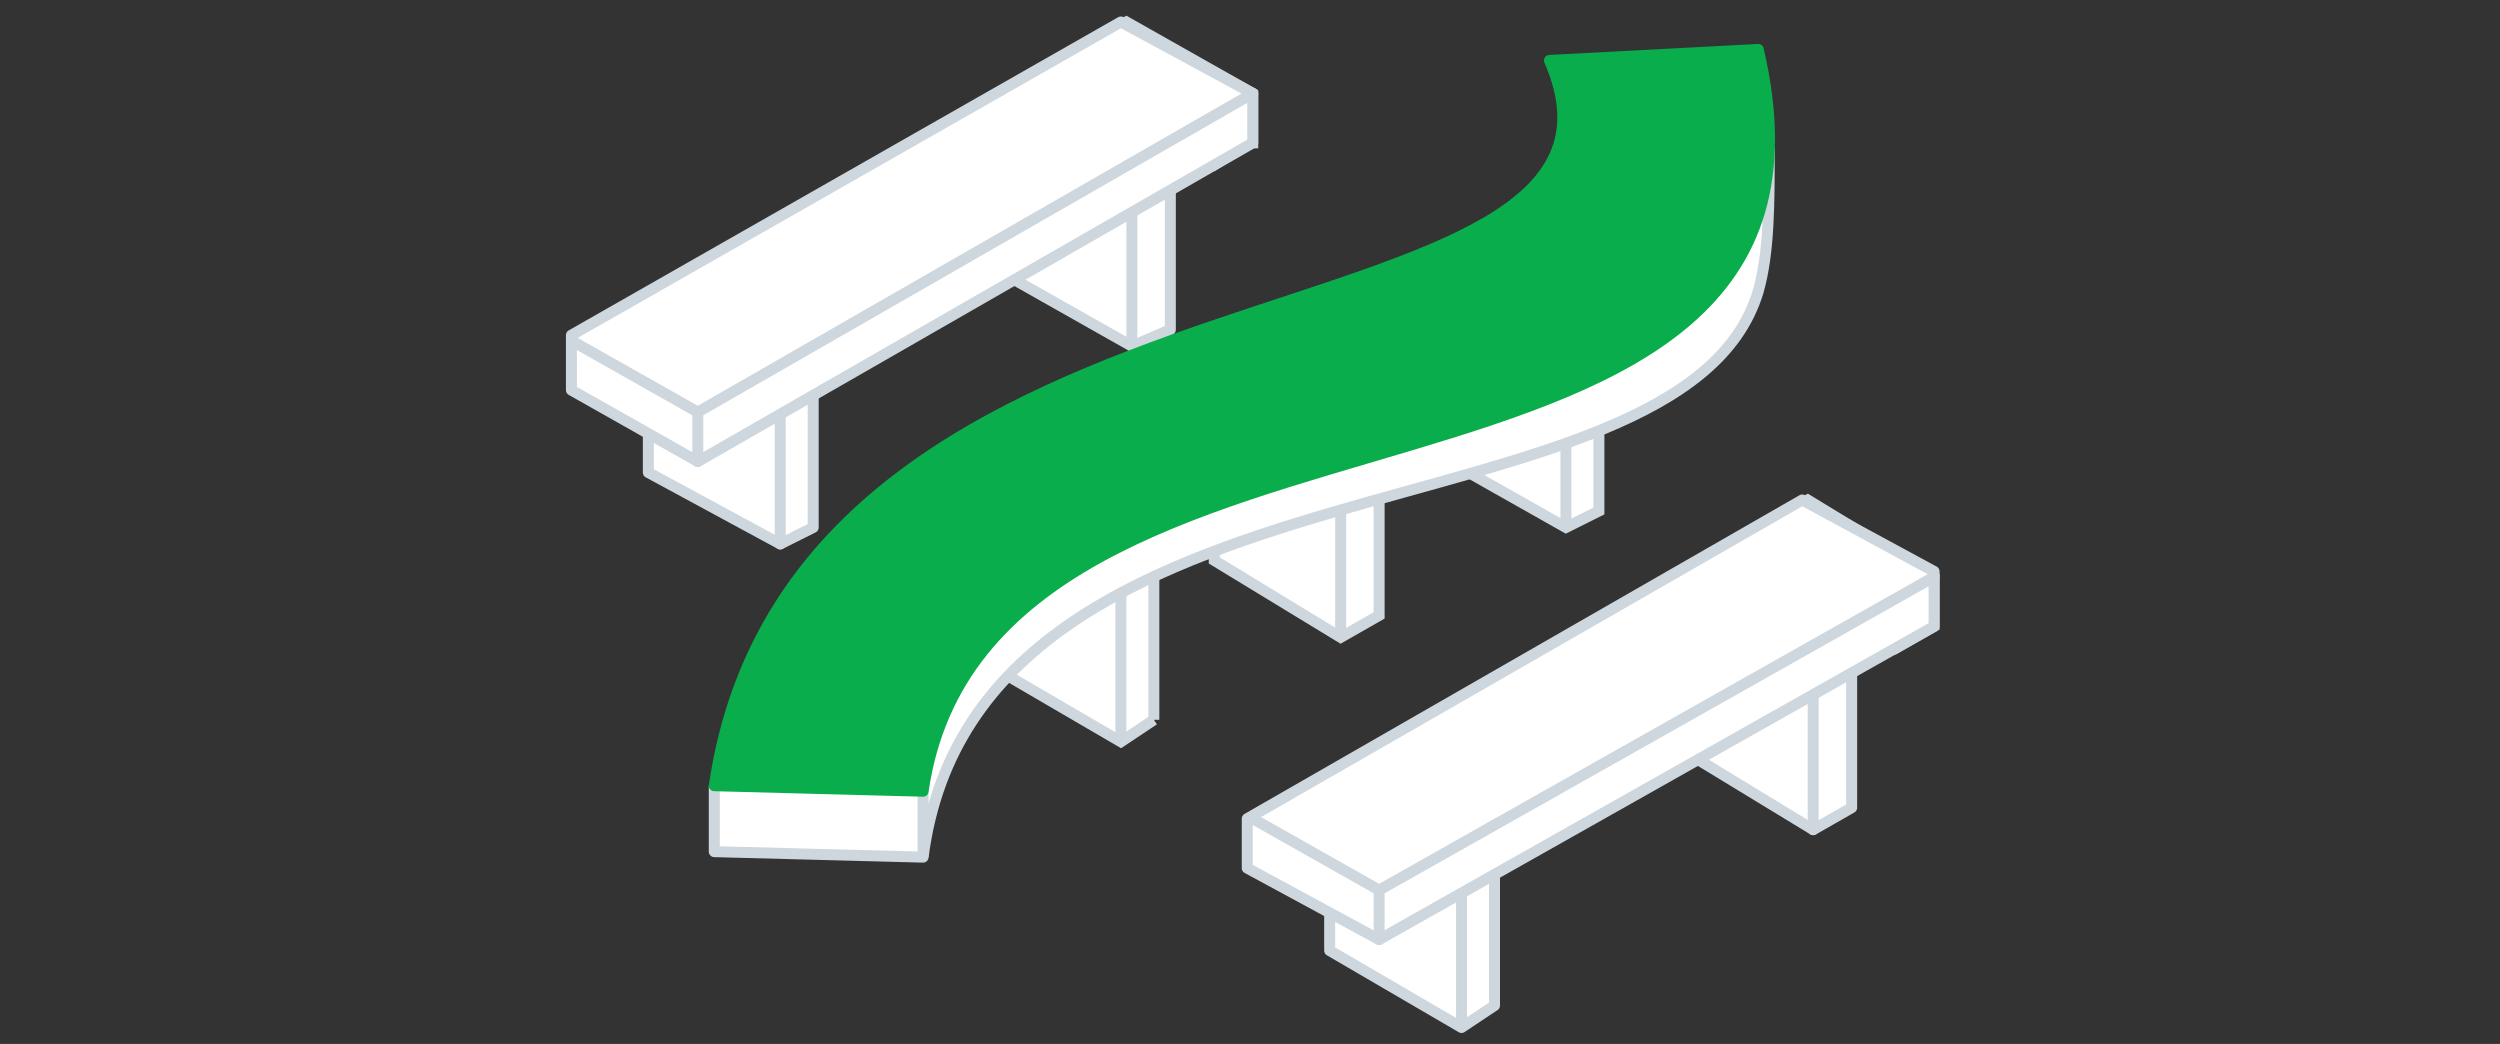 <svg xmlns="http://www.w3.org/2000/svg" fill="none" viewBox="0 0 455 190"><rect x="0" y="0" width="455" height="190" fill="#333333" stroke="none"/><path fill="#fff" stroke="#ced7dd" stroke-linecap="round" stroke-linejoin="round" stroke-width="2" d="M337 147v-26l-23-13-7 3v26l23 14 7-4z"/><path stroke="#ced7dd" stroke-miterlimit="10" stroke-width="2" d="m231 147 23 14 97-56"/><path stroke="#ced7dd" stroke-linecap="round" stroke-linejoin="round" stroke-width="2" d="M330 151v-28"/><path fill="#fff" stroke="#ced7dd" stroke-linecap="round" stroke-linejoin="round" stroke-width="2" d="M272 183v-27l-23-12-7 3v26l24 14 6-4z"/><path stroke="#ced7dd" stroke-linecap="round" stroke-linejoin="round" stroke-width="2" d="M266 186v-31"/><path fill="#fff" stroke="#ced7dd" stroke-miterlimit="10" stroke-width="2" d="M352 114v-9l-23-14-7 4v9l23 14z"/><path stroke="#ced7dd" stroke-miterlimit="10" stroke-width="2" d="m322 95 23 14 7-4m-7 4v9"/><path fill="#fff" stroke="#ced7dd" stroke-linecap="round" stroke-linejoin="round" stroke-width="2" d="M352 114v-10l-24-13-101 58v9l24 13z"/><path stroke="#ced7dd" stroke-linecap="round" stroke-linejoin="round" stroke-width="2" d="m228 149 23 13 101-57m-101 57v9"/><path fill="#fff" stroke="#ced7dd" stroke-miterlimit="10" stroke-width="2" d="M251 112V86l-23-14-7 4v26l23 14z"/><path stroke="#ced7dd" stroke-miterlimit="10" stroke-width="2" d="M244 116V87"/><path fill="#fff" stroke="#ced7dd" stroke-miterlimit="10" stroke-width="2" d="M291 93V67l-23-14-6 4v26l23 13z"/><path stroke="#ced7dd" stroke-miterlimit="10" stroke-width="2" d="M285 96V68"/><path fill="#fff" stroke="#ced7dd" stroke-miterlimit="10" stroke-width="2" d="M210 131V99l-24-8-6 4v26l24 14 6-4z"/><path stroke="#ced7dd" stroke-miterlimit="10" stroke-width="2" d="M204 134v-31"/><path fill="#fff" d="M322 27c0 10 0 19-2 26-14 47-142 26-152 103l-38-1v-12"/><path stroke="#ced7dd" stroke-linejoin="round" stroke-width="2" d="M322 27c0 10 0 19-2 26-14 47-142 26-152 103l-38-1v-12"/><path fill="#fff" stroke="#ced7dd" stroke-linecap="round" stroke-linejoin="round" stroke-width="2" d="M213 60V34l-23-14-7 4v26l23 13 7-3z"/><path stroke="#ced7dd" stroke-miterlimit="10" stroke-width="2" d="m107 60 23 13 97-56"/><path stroke="#ced7dd" stroke-linecap="round" stroke-linejoin="round" stroke-width="2" d="M206 63V35"/><path fill="#fff" stroke="#ced7dd" stroke-linecap="round" stroke-linejoin="round" stroke-width="2" d="M148 96V68l-24-12-6 4v26l24 13z"/><path stroke="#ced7dd" stroke-linecap="round" stroke-linejoin="round" stroke-width="2" d="M142 99V68"/><path fill="#fff" stroke="#ced7dd" stroke-miterlimit="10" stroke-width="2" d="M228 26v-9L205 4l-7 4v9l23 13 6-4z"/><path stroke="#ced7dd" stroke-miterlimit="10" stroke-width="2" d="m198 8 23 13 6-4m-6 4v9"/><path fill="#fff" stroke="#ced7dd" stroke-linecap="round" stroke-linejoin="round" stroke-width="2" d="M228 26v-9L204 4 104 61v10l23 13z"/><path stroke="#ced7dd" stroke-linecap="round" stroke-linejoin="round" stroke-width="2" d="m104 62 23 13 101-58M127 75v9"/><path stroke="#ced7dd" stroke-miterlimit="10" stroke-width="2" d="M168 144v12"/><path fill="#0aad4b" stroke="#0aad4b" stroke-linecap="square" stroke-linejoin="round" stroke-width="2" d="M130 143C145 41 306 66 282 11l38-2c22 94-140 53-152 135z"/></svg>